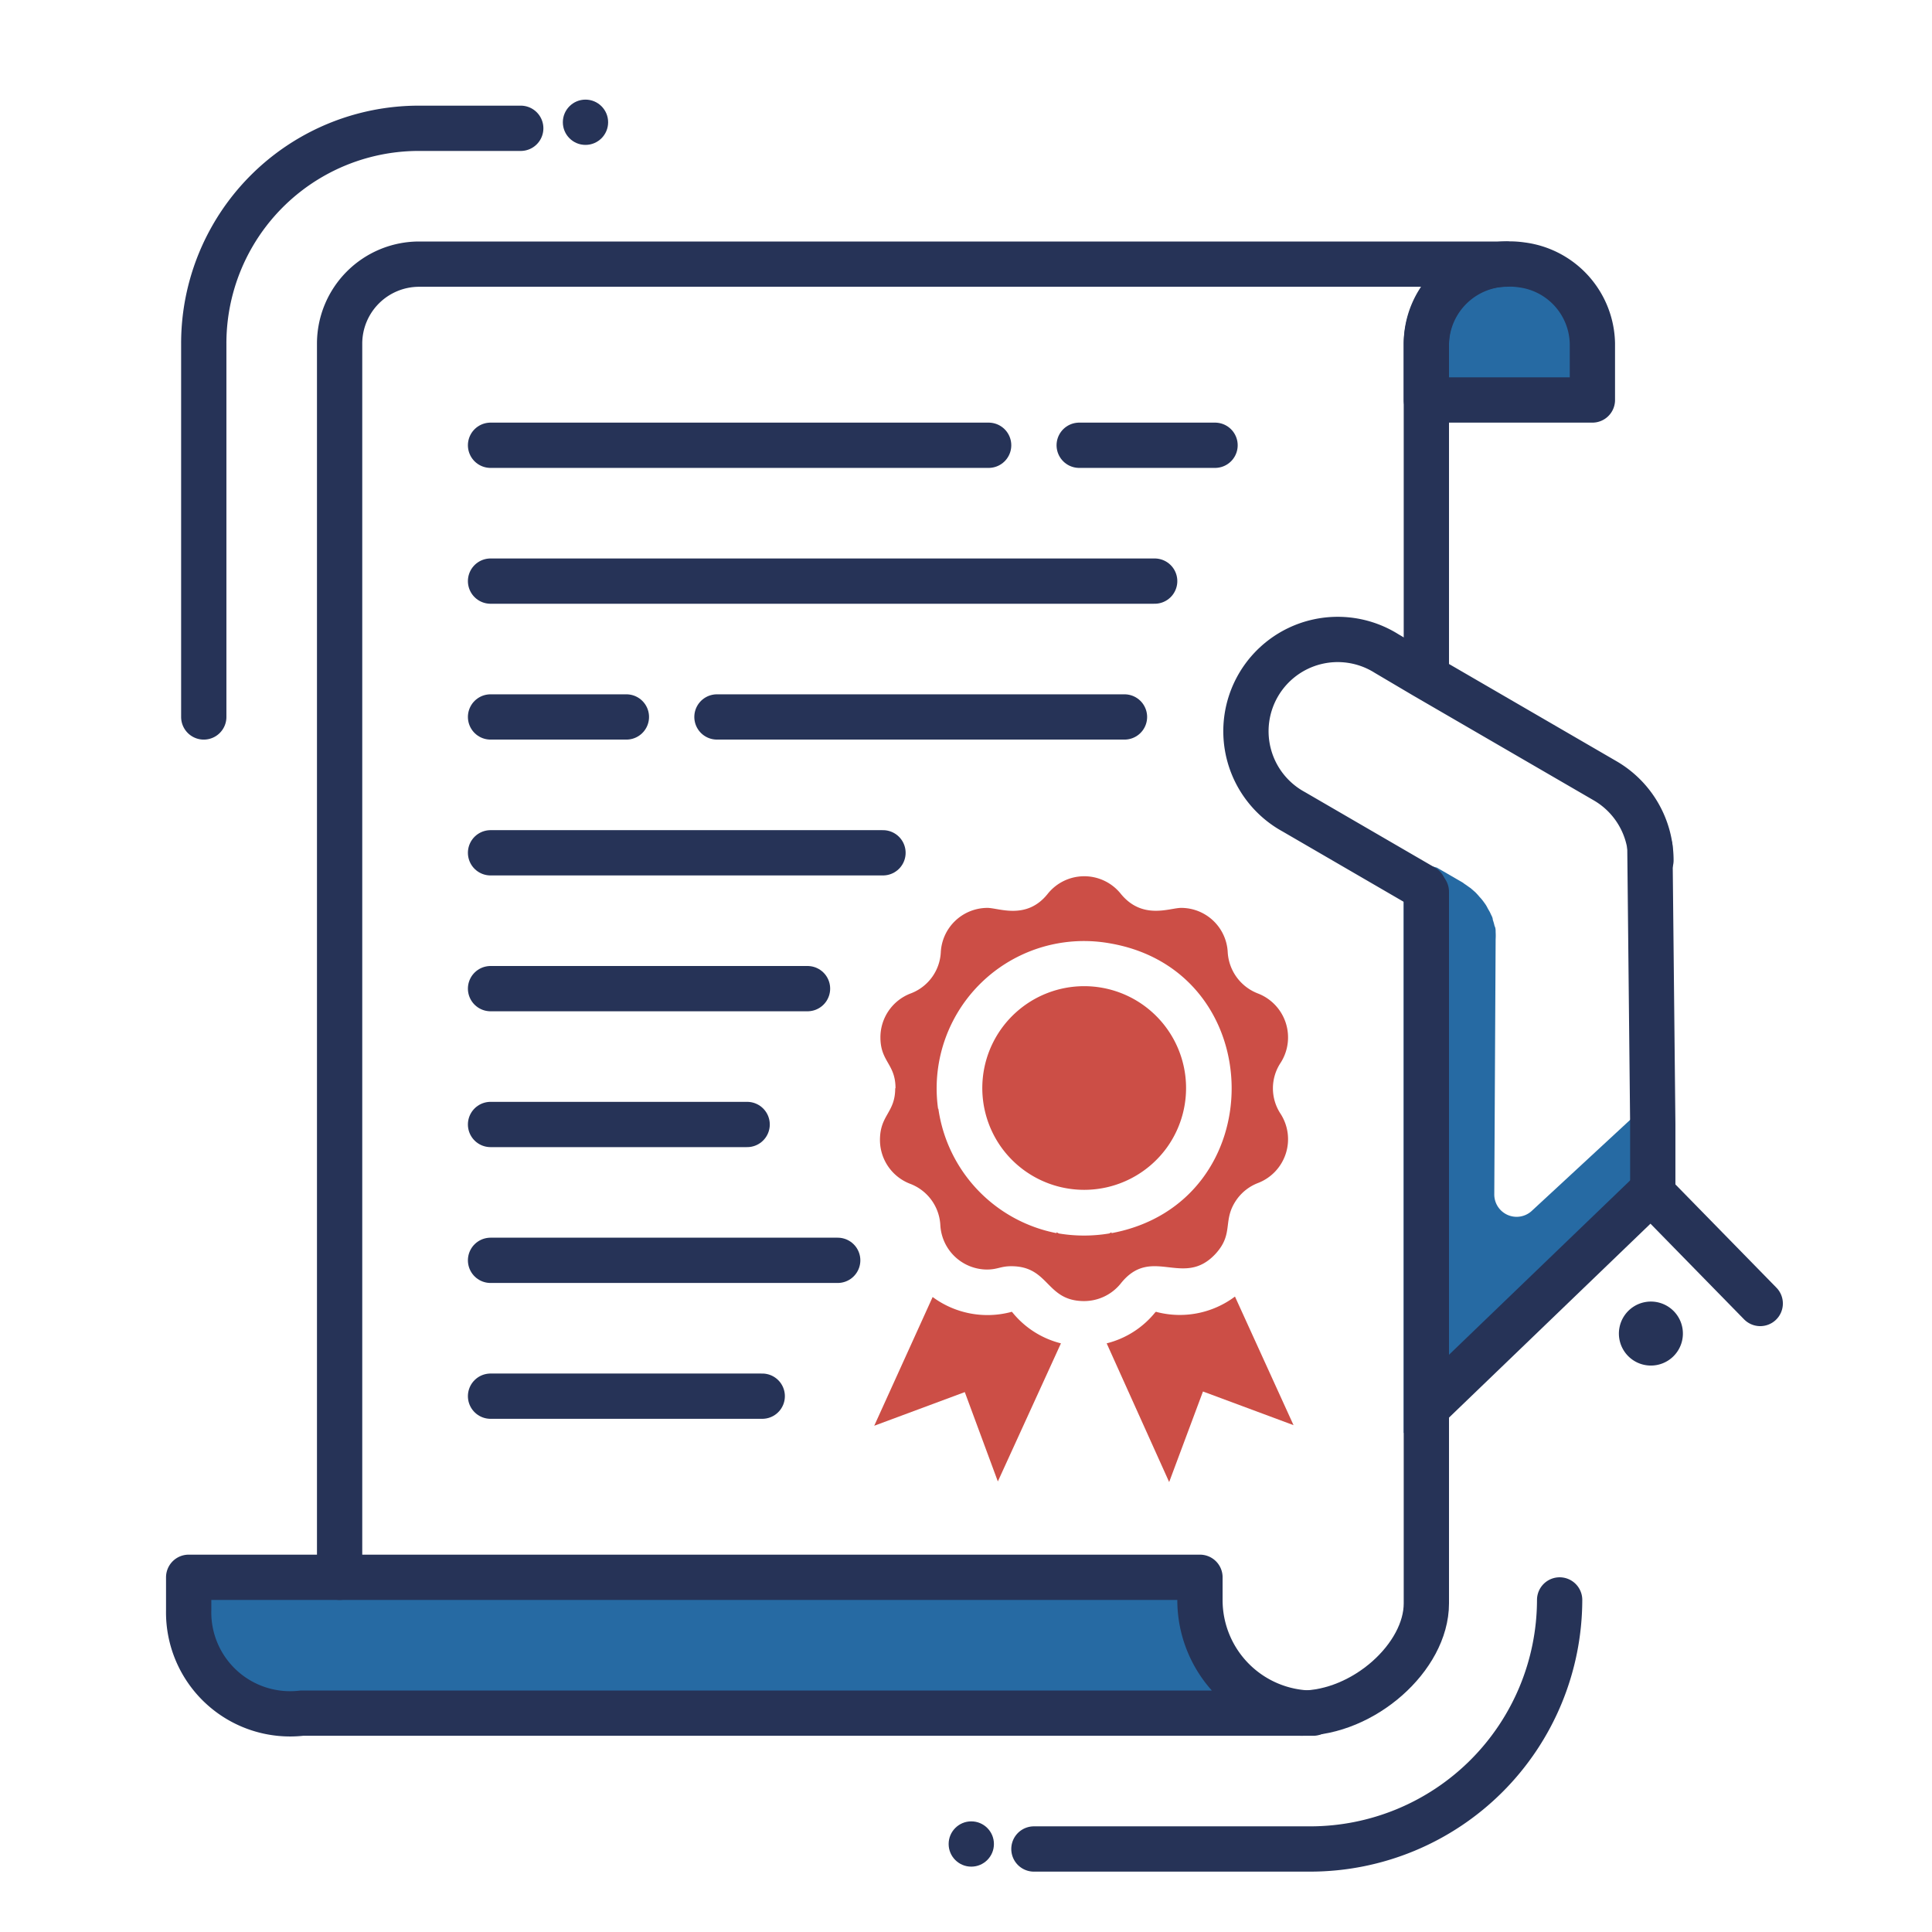 <svg xmlns:inkscape="http://www.inkscape.org/namespaces/inkscape" xmlns:sodipodi="http://sodipodi.sourceforge.net/DTD/sodipodi-0.dtd" xmlns="http://www.w3.org/2000/svg" xmlns:svg="http://www.w3.org/2000/svg" width="128" height="128" viewBox="0 0 128 128" id="svg20" sodipodi:docname="certificate2.svg" inkscape:version="1.3.2 (091e20e, 2023-11-25)"><defs id="defs1"><style id="style1">.cls-1{fill:#61c4f2;}.cls-2{fill:#f86464;}.cls-3{fill:none;stroke:#263357;stroke-linecap:round;stroke-linejoin:round;stroke-width:3px;}.cls-4{fill:#263357;}</style></defs><title id="title1">certificate</title><path class="cls-1" d="m 108.87,73.39 -7.36,6.81 A 1.48,1.48 0 0 1 99,79.13 l 0.09,-16.9 v 0 a 4.12,4.12 0 0 0 0,-0.48 c 0,-0.13 0,-0.27 -0.07,-0.4 A 4.21,4.21 0 0 0 98.9,60.93 c 0,-0.14 -0.09,-0.27 -0.15,-0.41 -0.06,-0.14 -0.14,-0.25 -0.21,-0.39 -0.07,-0.14 -0.14,-0.24 -0.23,-0.36 a 2.79,2.79 0 0 0 -0.28,-0.34 4.2,4.2 0 0 0 -0.29,-0.32 l -0.31,-0.27 c -0.14,-0.09 -0.26,-0.19 -0.39,-0.27 l -0.12,-0.09 -1.31,-0.76 v 0 L 95.19,57.48 94,57.16 V 57 H 88.47 L 93,59.58 v 35.36 a 4.68,4.68 0 0 0 1.53,-1 L 96.08,92.43 110,78.9 v -4.45 c -1.56,0 0.09,-2.24 -1.13,-1.06 z" id="path1" style="fill:#266aa3;fill-opacity:1"></path><path class="cls-2" d="m 81.82,85.9 3.88,8.52 -6,-2.23 -2.24,6 L 73.32,89 a 6,6 0 0 0 3.23,-2.07 0.11,0.11 0 0 1 0.11,0 6.09,6.09 0 0 0 5.16,-1.03 z M 66.11,98.15 70.29,89 a 6,6 0 0 1 -3.23,-2.07 0.09,0.09 0 0 0 -0.1,0 6.11,6.11 0 0 1 -5.17,-1 l -3.87,8.53 6,-2.23 z M 77.33,76 a 6.75,6.75 0 1 0 -11,0 6.76,6.76 0 0 0 11,0 z m -18,-3.9 c 0,-1.62 -1,-1.75 -1,-3.37 a 3.11,3.11 0 0 1 2,-2.91 3.08,3.08 0 0 0 2,-2.73 3.1,3.1 0 0 1 3.09,-2.94 c 0.75,0 2.6,0.83 4,-0.94 a 3.1,3.1 0 0 1 4.83,0 c 1.43,1.76 3.25,0.94 4,0.94 a 3.09,3.09 0 0 1 3.09,2.94 3.12,3.12 0 0 0 2,2.73 3.12,3.12 0 0 1 1.5,4.6 3.06,3.06 0 0 0 0,3.37 3.11,3.11 0 0 1 -1.5,4.59 3.09,3.09 0 0 0 -1.39,1.07 c -1,1.4 -0.17,2.24 -1.4,3.6 -2.15,2.35 -4.25,-0.61 -6.31,2 a 3.12,3.12 0 0 1 -2.41,1.15 c -2.55,0 -2.29,-2.31 -4.83,-2.31 -0.71,0 -0.91,0.22 -1.62,0.22 a 3.11,3.11 0 0 1 -3.08,-2.94 3.1,3.1 0 0 0 -2,-2.74 3.11,3.11 0 0 1 -2,-2.9 c 0,-1.67 1.01,-1.8 1.01,-3.43 z m 2.84,1.36 A 9.8,9.8 0 0 0 70,81.7 v -0.06 l 0.15,0.08 a 10.12,10.12 0 0 0 3.34,0 l 0.15,-0.08 v 0.06 c 10.69,-2 10.57,-17.36 -0.1,-19.2 A 9.76,9.76 0 0 0 62.15,73.46 Z" id="path2" style="fill:#cc4e46;fill-opacity:1"></path><path class="cls-1" d="M 79,105.5 V 104 H 12 v 2.2 a 6.72,6.72 0 0 0 7.46,6.8 h 67 A 7.49,7.49 0 0 1 79,105.5 Z" id="path3" style="fill:#266aa3;fill-opacity:1"></path><path class="cls-1" d="M 105,22.25 A 5.36,5.36 0 0 0 100.32,17.05 5.55,5.55 0 0 0 99.5,17 5.41,5.41 0 0 0 94,22.25 V 26 h 11 z" id="path4" style="fill:#266aa3;fill-opacity:1"></path><polyline class="cls-3" points="94.98 92.82 109.38 78.96 116.62 86.36" id="polyline4"></polyline><path class="cls-4" d="m 107.63,87.15 a 2.12,2.12 0 1 0 2.94,-0.55 2.12,2.12 0 0 0 -2.94,0.55 z" id="path5"></path><polyline class="cls-3" points="109.5 78.5 109.5 74.45 109.31 56.14" id="polyline5"></polyline><path class="cls-3" d="m 22.5,104.5 v -30 0 -51.75 a 5.27,5.27 0 0 1 5.25,-5.25 h 72 A 5.27,5.27 0 0 0 94.5,22.75 V 44.5" id="path6"></path><path class="cls-3" d="m 94.5,59.08 v 47.15 c 0,3.55 -4.15,7.27 -8.28,7.27" id="path7"></path><line class="cls-3" x1="71.5" y1="29.5" x2="80.5" y2="29.5" id="line7"></line><line class="cls-3" x1="32.5" y1="29.5" x2="65.5" y2="29.5" id="line8"></line><line class="cls-3" x1="32.5" y1="38.5" x2="76.5" y2="38.5" id="line9"></line><line class="cls-3" x1="47.5" y1="47.5" x2="74.5" y2="47.5" id="line10"></line><line class="cls-3" x1="32.5" y1="56.5" x2="58.5" y2="56.5" id="line11"></line><line class="cls-3" x1="32.5" y1="47.5" x2="41.5" y2="47.5" id="line12"></line><line class="cls-3" x1="32.5" y1="65.5" x2="53.5" y2="65.5" id="line13"></line><line class="cls-3" x1="32.5" y1="74.5" x2="49.5" y2="74.5" id="line14"></line><line class="cls-3" x1="32.5" y1="83.5" x2="55.5" y2="83.5" id="line15"></line><line class="cls-3" x1="32.5" y1="92.5" x2="50.5" y2="92.5" id="line16"></line><path class="cls-3" d="m 79.5,106 v -1.5 h -67 v 2.2 a 6.72,6.72 0 0 0 7.5,6.8 H 87 A 7.49,7.49 0 0 1 79.5,106 Z" id="path16"></path><path class="cls-3" d="m 109.38,57 a 6.1,6.1 0 0 0 -3,-5.25 l -12.06,-7 -2.47,-1.46 a 6.08,6.08 0 1 0 -6.14,10.49 l 8.61,5" id="path17"></path><path class="cls-3" d="m 94.5,26.5 v -3.75 a 5.41,5.41 0 0 1 5.5,-5.26 5.55,5.55 0 0 1 0.82,0.06 5.36,5.36 0 0 1 4.68,5.2 v 3.75 z" id="path18"></path><path class="cls-3" d="M 34.5,8.5 H 27.76 A 14.25,14.25 0 0 0 13.5,22.76 V 47.5" id="path19"></path><circle class="cls-4" cx="38.79" cy="8.1" r="1.5" id="circle19"></circle><circle class="cls-4" cx="64.35" cy="122.17" r="1.5" id="circle20"></circle><path class="cls-3" d="M 68.5,122.5 H 86.82 A 16.53,16.53 0 0 0 103.33,106" id="path20"></path></svg>